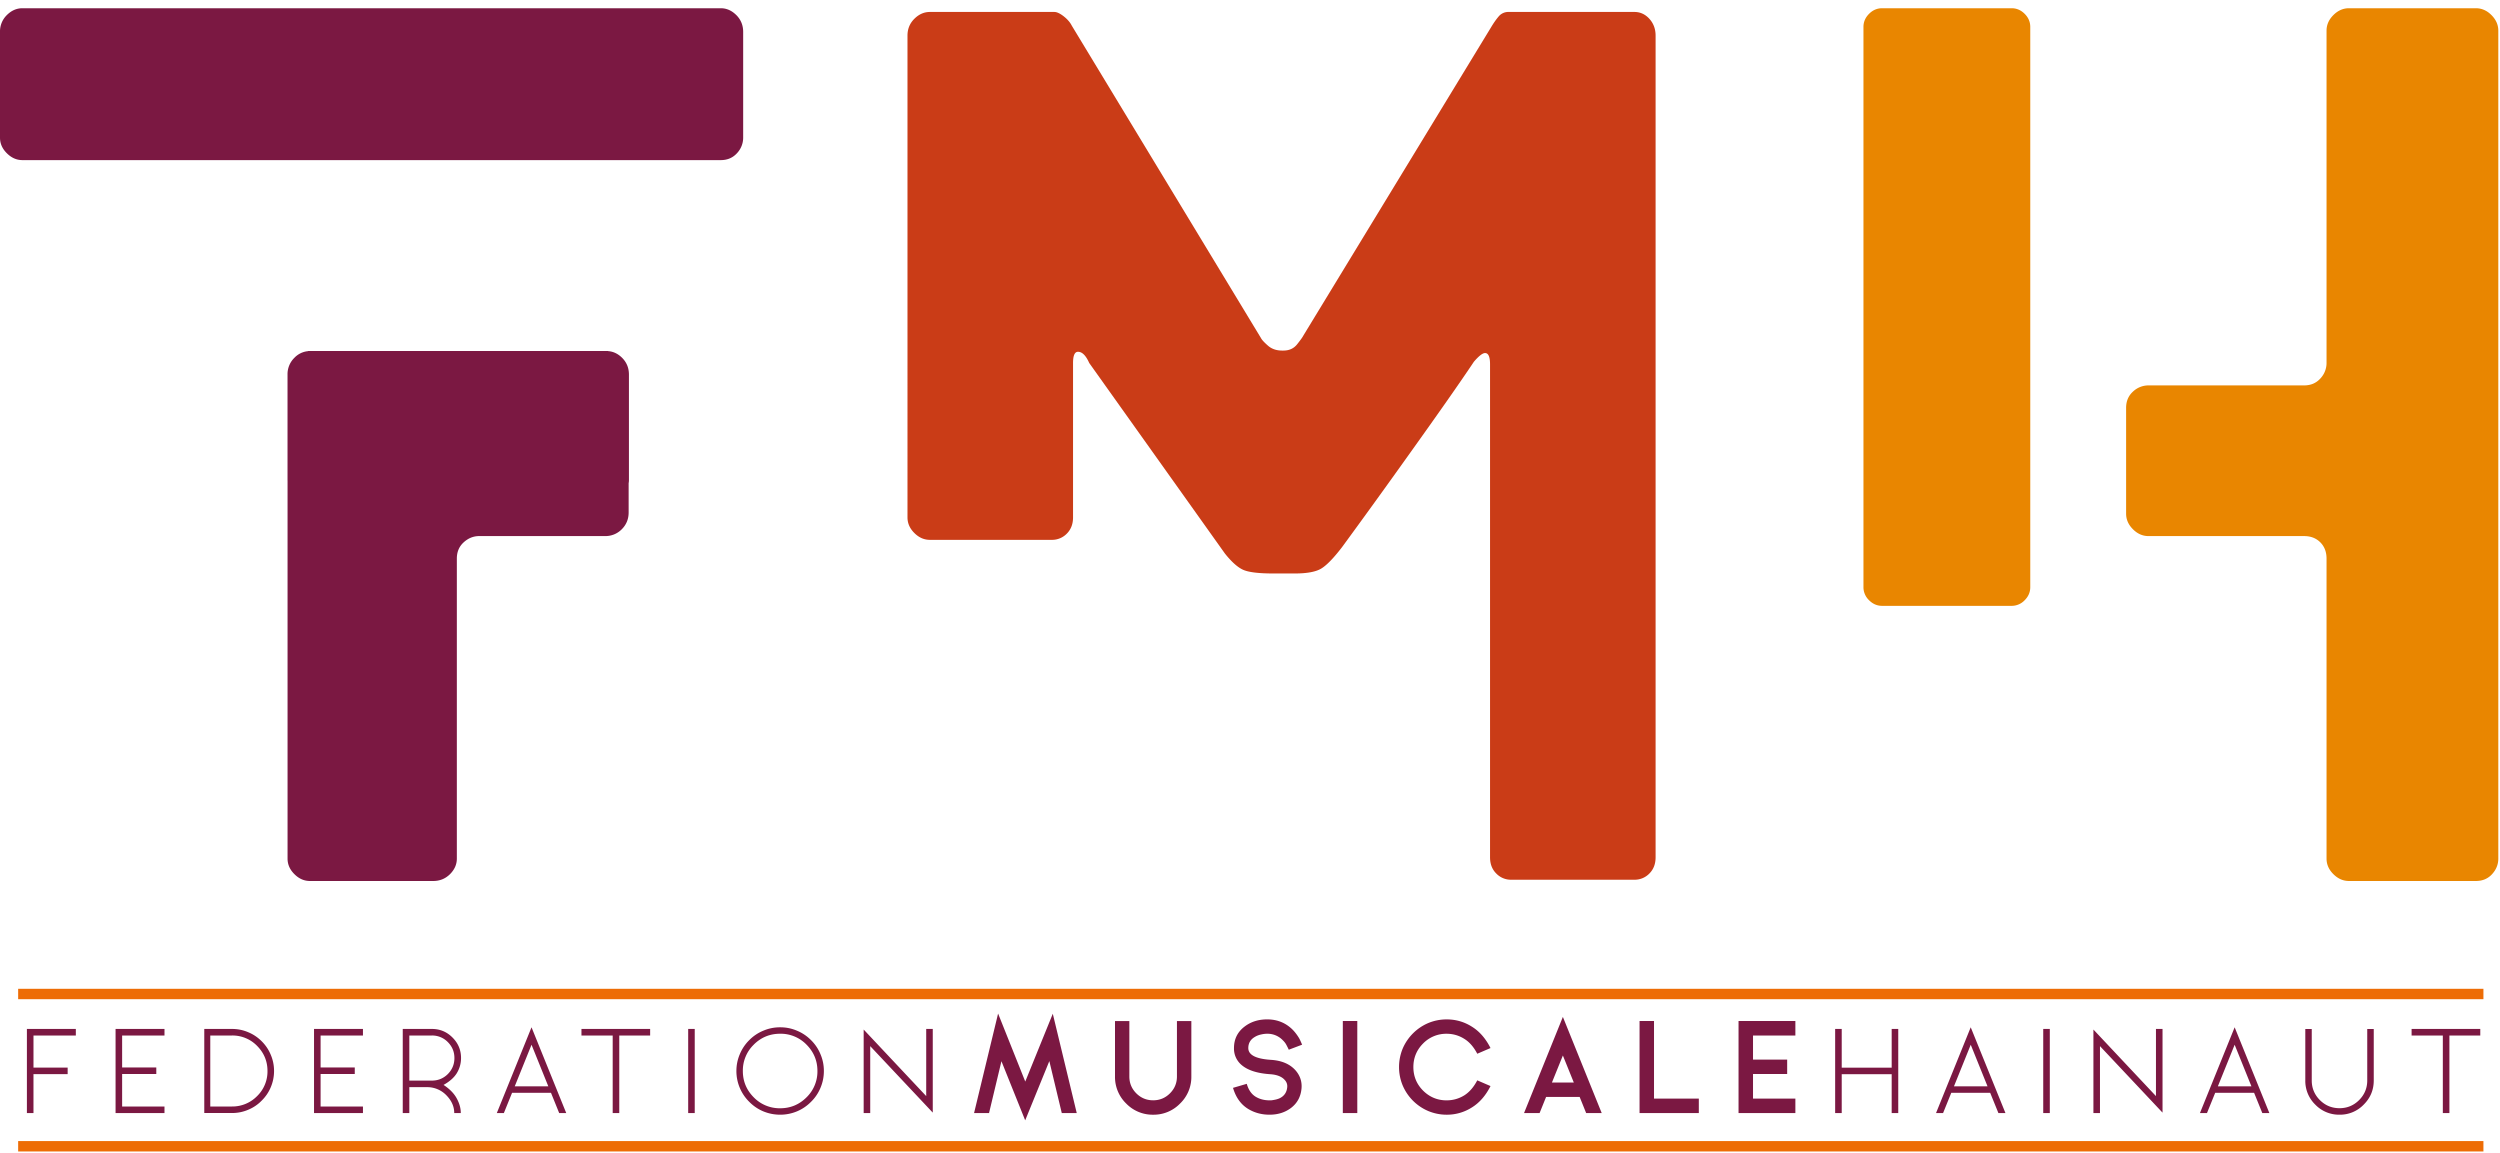 <?xml version="1.0" encoding="UTF-8"?> <svg xmlns="http://www.w3.org/2000/svg" fill="none" viewBox="0 0 180 83"><defs></defs><g clip-path="url(#clip0)"><path fill="#7B1842" d="M43.779 25.28v-.01H22.184v.013a1.553 1.553 0 00-.989.48 1.646 1.646 0 00-.493 1.21v7.618l.002.026v27.201c0 .42.163.794.493 1.12.328.33.701.494 1.12.494h8.874c.476 0 .88-.165 1.21-.493.327-.327.492-.7.492-1.12V40.212c0-.476.164-.866.493-1.165.328-.3.702-.45 1.12-.45h9.053a1.64 1.64 0 001.21-.492c.327-.327.493-.731.493-1.21v-2.099c.01-.067.021-.135.021-.206v-7.619c0-.477-.164-.881-.493-1.21-.3-.298-.638-.454-1.011-.481zm-.11 1.583c-.018 0-.035-.003-.054-.004h.055v.004zM53.014 1.086c-.329-.328-.703-.493-1.12-.493H1.614c-.419 0-.792.165-1.121.493A1.646 1.646 0 000 2.296v7.617c0 .42.164.794.493 1.12.329.33.702.495 1.12.495h50.28c.479 0 .866-.165 1.166-.494a1.62 1.62 0 00.449-1.12V2.294c0-.476-.166-.88-.494-1.209z"></path><path fill="#CA3C17" d="M118.755 1.355c.298.33.448.732.448 1.21v59.162c0 .48-.149.867-.448 1.166a1.468 1.468 0 01-1.075.448h-8.873a1.46 1.46 0 01-1.075-.448c-.3-.298-.449-.685-.449-1.166v-35.5c0-.538-.12-.807-.358-.807-.179 0-.449.21-.806.627-.956 1.434-2.526 3.675-4.706 6.723a622.2 622.2 0 01-4.795 6.636c-.598.778-1.091 1.286-1.479 1.525-.389.24-1.03.36-1.927.36H91.69c-1.075 0-1.808-.091-2.196-.271-.39-.18-.822-.567-1.3-1.165l-9.77-13.72c-.239-.537-.508-.806-.806-.806-.24 0-.359.27-.359.807v11.117c0 .48-.15.869-.448 1.168a1.47 1.47 0 01-1.076.448h-8.783c-.419 0-.792-.165-1.12-.494-.33-.328-.493-.701-.493-1.122V2.565c0-.478.163-.88.493-1.21.328-.328.701-.494 1.12-.494h8.963c.179 0 .403.105.672.314.269.21.462.435.582.673l13.624 22.496c.059.12.224.3.493.537.269.24.611.36 1.03.36h.09c.418 0 .747-.15.986-.45.237-.298.388-.506.448-.626l13.534-22.228c.179-.298.358-.552.538-.762a.899.899 0 01.717-.314h9.052c.417 0 .776.166 1.075.494z"></path><path fill="#E98600" d="M134.573 43.217a1.293 1.293 0 01-.404-.942V1.937c0-.358.136-.673.404-.941.269-.269.582-.403.942-.403h9.32c.358 0 .672.134.941.403.269.268.403.583.403.941v40.338c0 .36-.134.672-.403.942a1.288 1.288 0 01-.941.404h-9.32c-.36 0-.673-.134-.942-.404zm33.43 19.721c-.329-.327-.492-.7-.492-1.12V40.213c0-.476-.151-.866-.449-1.165-.3-.3-.687-.45-1.166-.45h-11.203c-.419 0-.793-.162-1.12-.492-.329-.327-.493-.702-.493-1.12v-7.624c0-.476.164-.864.493-1.165a1.618 1.618 0 011.12-.448h11.203c.479 0 .865-.163 1.166-.493a1.62 1.62 0 00.449-1.12V2.206c0-.416.163-.791.492-1.12.328-.328.702-.493 1.121-.493h9.141c.418 0 .792.165 1.12.493.328.329.493.704.493 1.12v59.612c0 .42-.149.793-.448 1.12-.299.329-.688.493-1.166.493h-9.141c-.417 0-.792-.164-1.12-.493z"></path><path fill="#7B1842" d="M2.411 74.556v2.31h2.46v.473H2.41v2.8h-.473v-6.056h3.523v.473h-3.05zM11.843 79.668v.472H8.321v-6.057h3.522v.473h-3.05v2.302h2.46v.472h-2.46v2.338h3.05zM14.708 80.14v-6.056h1.995c.412 0 .804.079 1.178.24.362.151.682.368.962.648.28.28.497.6.648.963.161.373.241.765.241 1.177 0 .408-.08.8-.24 1.177-.152.36-.37.68-.652.957a2.87 2.87 0 01-.96.652c-.375.162-.768.24-1.177.24h-1.995v.002zm2-.472a2.49 2.49 0 001.803-.749 2.473 2.473 0 00.748-1.807c0-.704-.25-1.306-.748-1.808a2.467 2.467 0 00-1.803-.748H15.14v5.112h1.567zM26.133 79.668v.472H22.61v-6.057h3.523v.473h-3.05v2.302h2.46v.472h-2.46v2.338h3.05zM31.935 78.114c.434.285.75.607.945.963.198.361.297.716.297 1.063h-.472c0-.47-.191-.899-.573-1.287a1.91 1.91 0 00-1.397-.578h-1.264v1.865h-.473v-6.056h2.096c.58 0 1.075.204 1.484.616.411.409.617.901.617 1.48 0 .39-.102.753-.306 1.09-.199.32-.517.601-.954.844zm-2.464-3.558v3.247h1.623c.45 0 .833-.157 1.151-.472.316-.322.473-.706.473-1.151 0-.447-.157-.83-.473-1.148a1.571 1.571 0 00-1.15-.476H29.47zM40.769 80.14h-.508l-.59-1.458h-2.802l-.59 1.458h-.508l2.499-6.175 2.499 6.175zm-1.291-1.926l-1.208-2.993-1.208 2.993h2.416zM46.81 74.083v.473h-2.223v5.584h-.473v-5.584h-2.249v-.473h4.945zM50.021 74.083h-.472v6.056h.472v-6.056zM54.946 80.013a3.09 3.09 0 01-.997-.679 3.108 3.108 0 01-.928-2.222c0-.427.084-.834.25-1.221.16-.38.386-.714.678-1.004a3.04 3.04 0 01.997-.672c.389-.168.797-.25 1.226-.25.426 0 .833.082 1.221.25.377.157.709.381.998.672.294.29.52.623.678 1.004.167.387.25.793.25 1.22 0 .426-.083.835-.25 1.226-.158.376-.384.71-.678.997a3.079 3.079 0 01-.998.679 3.115 3.115 0 01-1.221.245c-.429 0-.837-.082-1.226-.245zm-.673-4.8a2.597 2.597 0 00-.788 1.899c0 .738.263 1.371.788 1.899a2.597 2.597 0 001.899.784c.738 0 1.37-.262 1.895-.784a2.599 2.599 0 00.788-1.9c0-.738-.263-1.37-.788-1.899a2.588 2.588 0 00-1.895-.783c-.741 0-1.374.26-1.9.783zM67.16 80.109l-4.504-4.788v4.819h-.472v-6.013l4.503 4.792v-4.836h.472v6.026zM77.525 80.14h-1.077l-.896-3.742-1.738 4.267-1.71-4.258-.893 3.733h-1.078l1.73-7.164 1.956 4.897 1.982-4.884 1.724 7.15zM85.777 73.518v3.992a2.65 2.65 0 01-.81 1.943 2.643 2.643 0 01-1.939.806 2.648 2.648 0 01-1.943-.806 2.658 2.658 0 01-.805-1.943v-3.992h1.033v3.992c0 .473.168.877.503 1.213.333.331.737.499 1.212.499.473 0 .876-.168 1.208-.5.336-.335.504-.739.504-1.212v-3.992h1.037zM91.403 80.258c-.549 0-1.046-.13-1.493-.39-.546-.318-.923-.832-1.133-1.543l.99-.29c.13.455.358.773.682.954.277.157.597.236.958.236.058 0 .107-.001.144-.004.038-.003.085-.011.14-.022.158-.024.301-.063.43-.118.34-.16.528-.432.56-.814a.643.643 0 00-.171-.499c-.213-.25-.567-.393-1.06-.425-.948-.064-1.642-.293-2.083-.687a1.534 1.534 0 01-.52-1.194c0-.645.255-1.162.765-1.55.45-.344.99-.516 1.623-.516.753 0 1.384.267 1.89.8.158.173.296.361.417.565.038.065.108.216.21.456l-.959.363a8.635 8.635 0 00-.197-.39 1.3 1.3 0 00-.219-.276 1.517 1.517 0 00-1.142-.484c-.137 0-.278.016-.424.051-.17.035-.32.092-.451.171-.321.184-.482.453-.482.81 0 .496.549.779 1.646.848.779.053 1.37.311 1.772.776.312.367.451.787.416 1.26-.05.621-.317 1.106-.8 1.457-.421.303-.92.455-1.502.455h-.007zM97.725 73.514h-1.042v6.626h1.042v-6.626zM104.161 79.225c.452 0 .872-.118 1.261-.355.373-.235.687-.598.941-1.085l.954.412c-.345.683-.788 1.193-1.331 1.532a3.331 3.331 0 01-1.824.53c-.464 0-.909-.09-1.335-.268a3.477 3.477 0 01-1.829-1.828 3.427 3.427 0 01-.267-1.335c0-.464.089-.911.267-1.34a3.498 3.498 0 011.829-1.825 3.432 3.432 0 011.335-.266c.662 0 1.27.176 1.824.53.543.338.986.85 1.331 1.532l-.954.411c-.254-.49-.568-.849-.941-1.077a2.346 2.346 0 00-1.261-.362 2.32 2.32 0 00-1.698.7c-.466.47-.7 1.036-.7 1.698 0 .663.234 1.228.7 1.697.469.466 1.036.7 1.698.7zM115.323 80.14h-1.12l-.468-1.16h-2.416l-.468 1.16h-1.12l2.796-6.923 2.796 6.923zm-2.008-2.197l-.788-1.947-.788 1.947h1.576zM119.089 79.098h3.226v1.042h-4.267v-6.626h1.041v5.584zM129.267 79.098v1.042h-4.092v-6.626h4.092v1.042h-3.05v1.733h2.459v1.041h-2.459v1.768h3.05zM136.674 74.083v6.057h-.473v-2.797h-3.597v2.797h-.473v-6.057h.473v2.788h3.597v-2.788h.473zM144.392 80.14h-.507l-.592-1.458h-2.801l-.59 1.458h-.508l2.498-6.175 2.5 6.175zm-1.291-1.926l-1.208-2.993-1.207 2.993h2.415zM147.586 74.083h-.473v6.056h.473v-6.056zM155.702 80.109l-4.504-4.788v4.819h-.472v-6.013l4.503 4.792v-4.836h.473v6.026zM163.394 80.14h-.508l-.591-1.458h-2.801l-.591 1.458h-.507l2.499-6.175 2.499 6.175zm-1.292-1.926l-1.207-2.993-1.208 2.993h2.415zM170.91 74.088v3.706c0 .68-.242 1.26-.727 1.742a2.362 2.362 0 01-1.737.722 2.367 2.367 0 01-1.742-.722 2.373 2.373 0 01-.722-1.742v-3.706h.464v3.706c0 .548.195 1.02.586 1.413.39.39.862.583 1.414.583.548 0 1.018-.194 1.409-.583.391-.392.586-.864.586-1.413v-3.706h.469zM178.58 74.083v.473h-2.223v5.584h-.473v-5.584h-2.249v-.473h4.945z"></path><path fill="#ED6C05" d="M178.807 82.905H1.307v-.747h177.5v.747zm0-10.962H1.307v-.747h177.5v.747z"></path></g><defs><clipPath id="clip0"><path fill="#fff" d="M0 0h180v82.905H0z"></path></clipPath></defs></svg> 